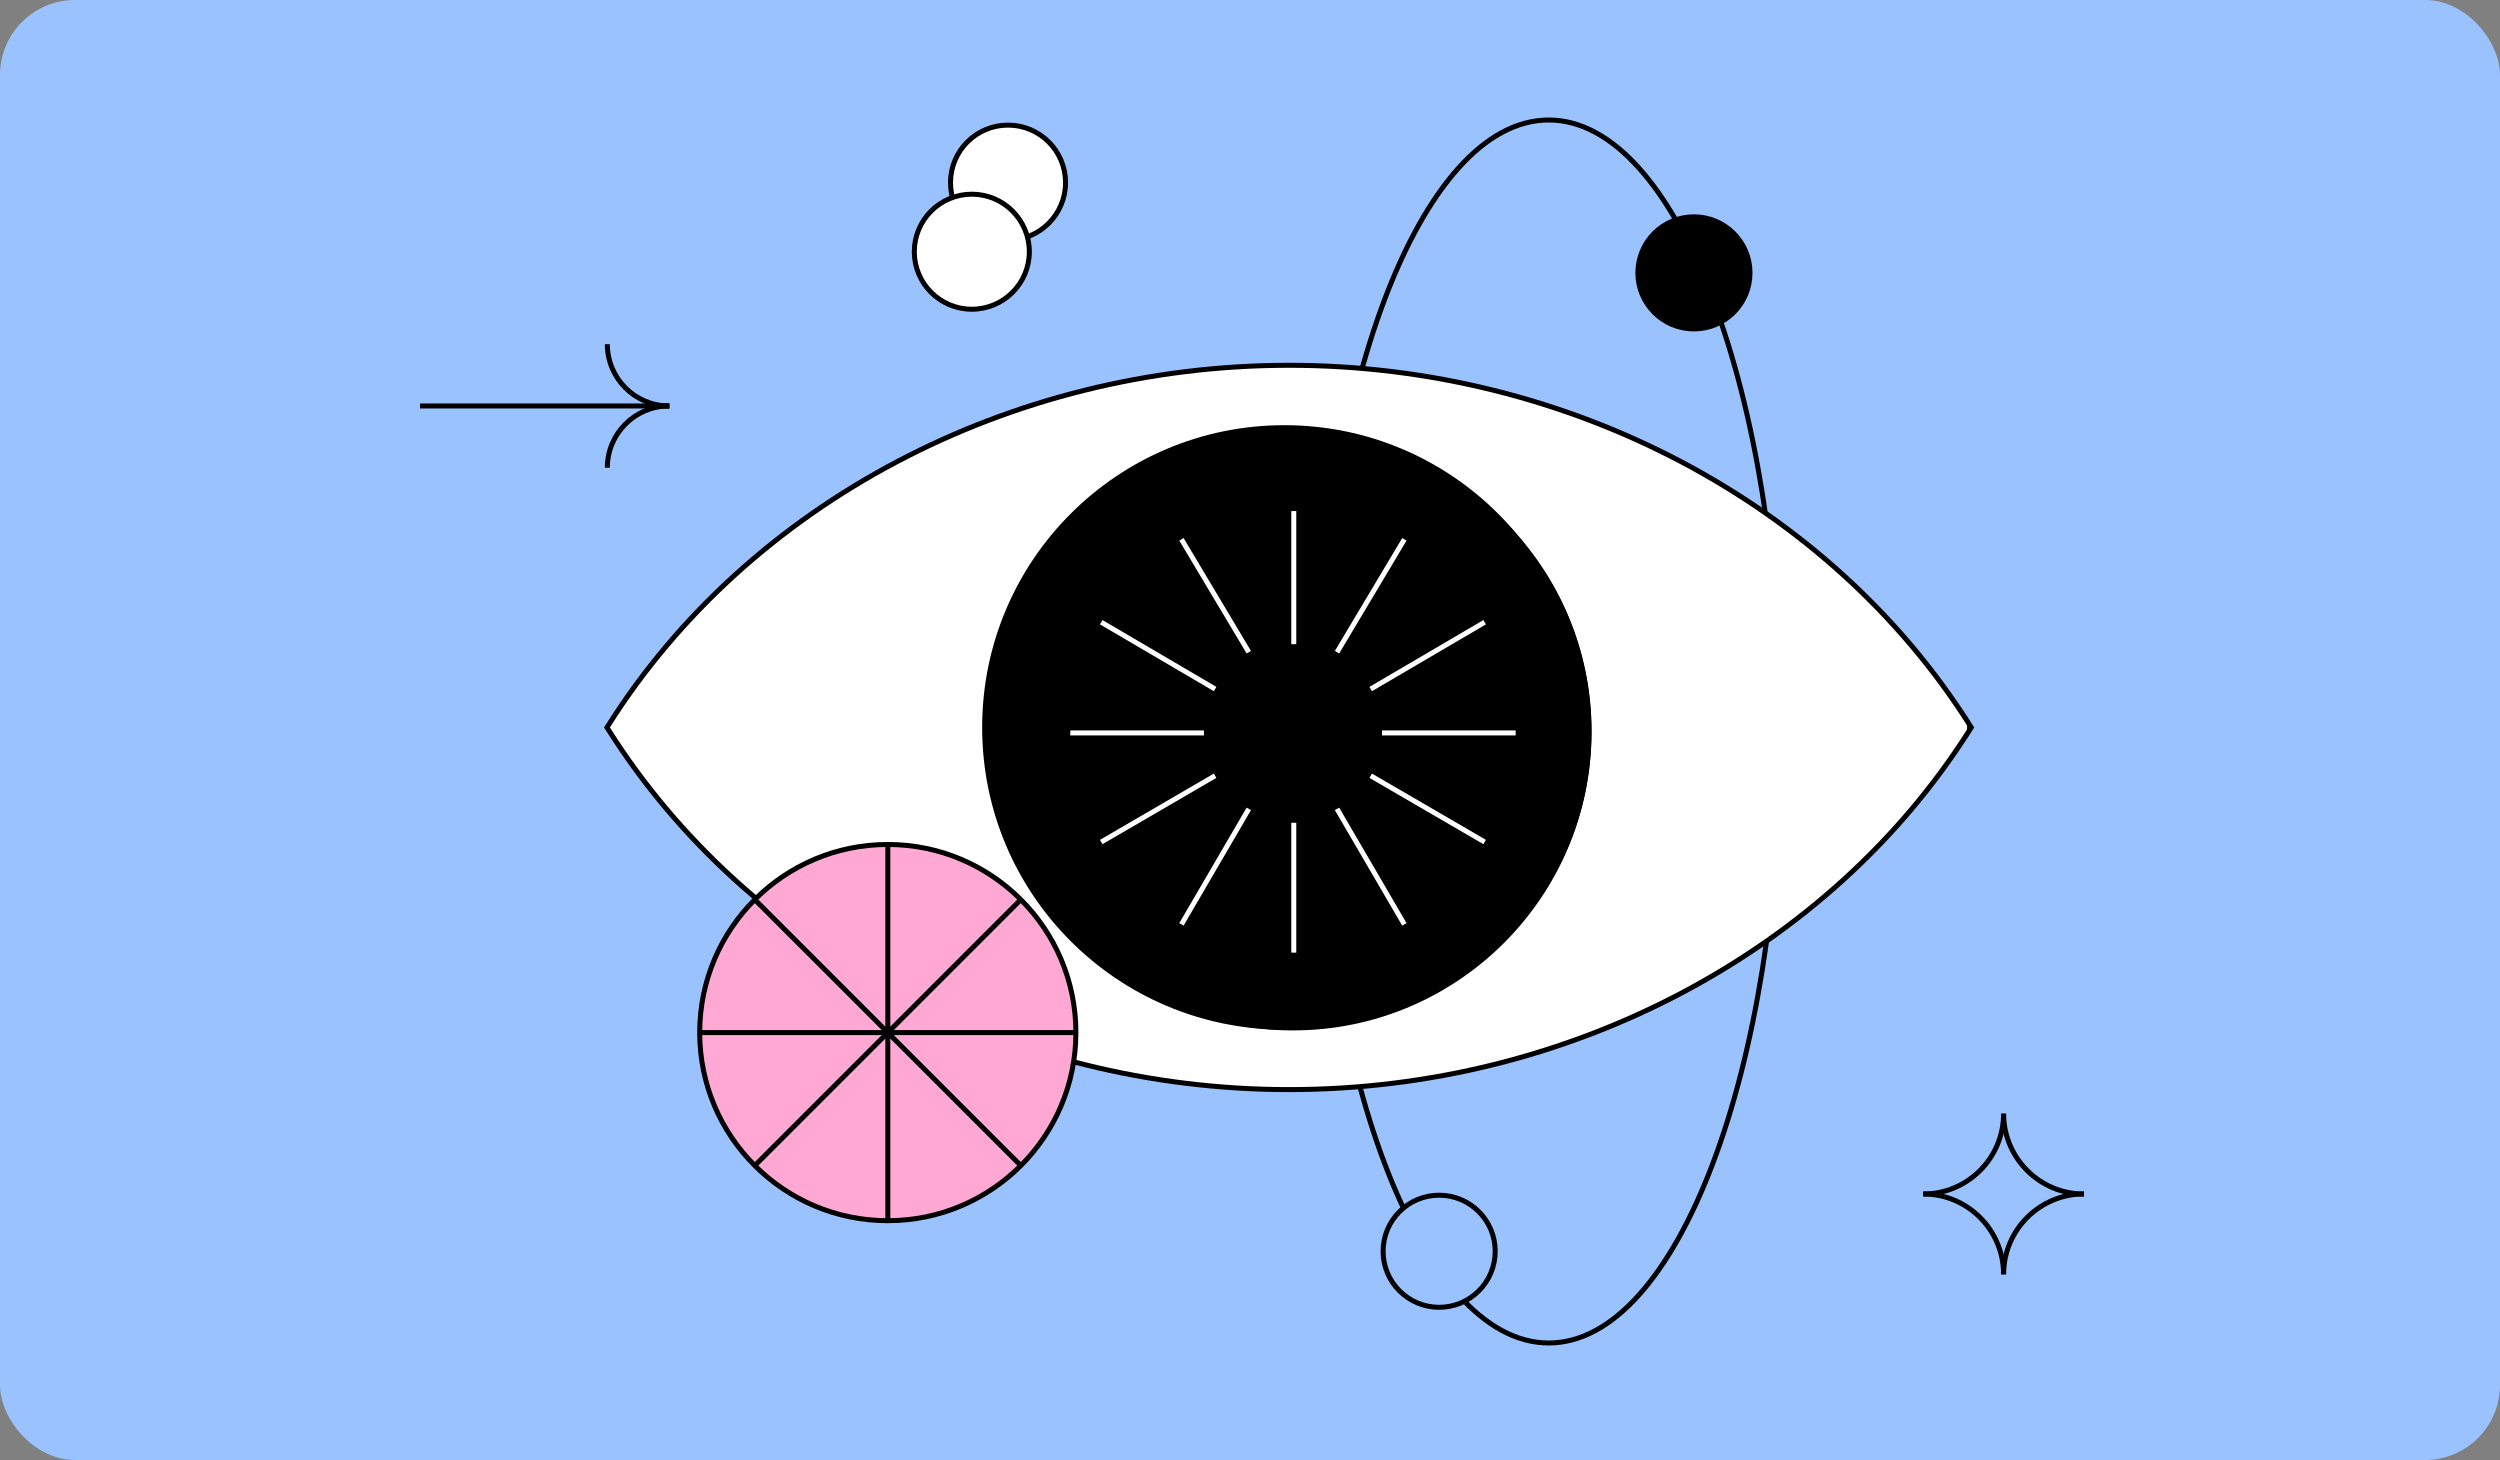 <?xml version="1.0" encoding="UTF-8"?> <svg xmlns="http://www.w3.org/2000/svg" width="500" height="292" viewBox="0 0 500 292" fill="none"><rect x="0" y="0" width="500" height="292" fill="#808080" stroke="none"/> <rect width="500" height="292" rx="15" fill="#9AC2FF"></rect> <path d="M309.743 268.597C335.353 268.597 356.114 213.842 356.114 146.298C356.114 78.755 335.353 24 309.743 24C284.132 24 263.371 78.755 263.371 146.298C263.371 213.842 284.132 268.597 309.743 268.597Z" stroke="black" stroke-miterlimit="10"></path> <path d="M338.787 65.785C344.979 65.785 349.998 60.766 349.998 54.574C349.998 48.383 344.979 43.364 338.787 43.364C332.596 43.364 327.577 48.383 327.577 54.574C327.577 60.766 332.596 65.785 338.787 65.785Z" fill="#010000" stroke="black" stroke-miterlimit="10"></path> <path d="M257.824 73.058C313.707 73.058 365.842 100.615 393.913 144.954V146.024C365.872 190.363 313.737 217.92 257.824 217.92C201.91 217.92 149.775 190.362 121.734 146.023L121.397 145.489L121.734 144.955C149.775 100.616 201.91 73.058 257.824 73.058ZM394.25 145.489L393.914 146.023L393.914 144.955L394.25 145.489Z" fill="white" stroke="black"></path> <path d="M259.035 205.533C291.773 205.533 318.312 178.994 318.312 146.256C318.312 113.518 291.773 86.979 259.035 86.979C226.297 86.979 199.758 113.518 199.758 146.256C199.758 178.994 226.297 205.533 259.035 205.533Z" fill="black"></path> <path d="M259.209 102.412V128.86" stroke="white" stroke-miterlimit="10"></path> <path d="M267.799 130.426L281.186 108.045" stroke="white" stroke-miterlimit="10"></path> <path d="M274.482 137.763L297.1 124.495" stroke="white" stroke-miterlimit="10"></path> <path d="M276.745 146.459H303.252" stroke="white" stroke-miterlimit="10"></path> <path d="M274.482 154.948L297.1 168.127" stroke="white" stroke-miterlimit="10"></path> <path d="M267.802 161.538L281.189 184.454" stroke="white" stroke-miterlimit="10"></path> <path d="M250.286 130.429L236.928 108.048" stroke="white" stroke-miterlimit="10"></path> <path d="M243.602 137.76L220.983 124.492" stroke="white" stroke-miterlimit="10"></path> <path d="M241.38 146.459H214.843" stroke="white" stroke-miterlimit="10"></path> <path d="M243.602 154.946L220.983 168.126" stroke="white" stroke-miterlimit="10"></path> <path d="M250.286 161.541L236.928 184.456" stroke="white" stroke-miterlimit="10"></path> <path d="M259.209 164.302V190.096" stroke="white" stroke-miterlimit="10"></path> <path d="M256.883 205.94C290.269 205.94 317.335 178.875 317.335 145.488C317.335 112.101 290.269 85.036 256.883 85.036C223.496 85.036 196.431 112.101 196.431 145.488C196.431 178.875 223.496 205.94 256.883 205.94Z" fill="black"></path> <path d="M257.081 100.779V127.751" stroke="white" stroke-miterlimit="10"></path> <path d="M265.824 129.353L279.476 106.528" stroke="white" stroke-miterlimit="10"></path> <path d="M272.642 136.829L295.709 123.297" stroke="white" stroke-miterlimit="10"></path> <path d="M274.94 145.7H301.973" stroke="white" stroke-miterlimit="10"></path> <path d="M272.642 154.356L295.709 167.797" stroke="white" stroke-miterlimit="10"></path> <path d="M265.824 161.078L279.476 184.447" stroke="white" stroke-miterlimit="10"></path> <path d="M247.965 129.353L234.343 106.529" stroke="white" stroke-miterlimit="10"></path> <path d="M241.161 136.829L218.094 123.298" stroke="white" stroke-miterlimit="10"></path> <path d="M238.886 145.705H211.823" stroke="white" stroke-miterlimit="10"></path> <path d="M241.161 154.357L218.094 167.797" stroke="white" stroke-miterlimit="10"></path> <path d="M247.965 161.08L234.343 184.45" stroke="white" stroke-miterlimit="10"></path> <path d="M257.081 163.895V190.2" stroke="white" stroke-miterlimit="10"></path> <path d="M258.576 206.084C291.555 206.084 318.29 179.349 318.29 146.37C318.29 113.39 291.555 86.655 258.576 86.655C225.596 86.655 198.861 113.39 198.861 146.37C198.861 179.349 225.596 206.084 258.576 206.084Z" fill="#010000"></path> <path d="M258.756 102.214V128.833" stroke="white" stroke-miterlimit="10"></path> <path d="M267.404 130.44L280.877 107.863" stroke="white" stroke-miterlimit="10"></path> <path d="M274.139 137.807L296.934 124.443" stroke="white" stroke-miterlimit="10"></path> <path d="M276.4 146.586H303.128" stroke="white" stroke-miterlimit="10"></path> <path d="M274.139 155.147L296.934 168.403" stroke="white" stroke-miterlimit="10"></path> <path d="M267.403 161.775L280.876 184.874" stroke="white" stroke-miterlimit="10"></path> <path d="M249.761 130.441L236.289 107.863" stroke="white" stroke-miterlimit="10"></path> <path d="M243.02 137.807L220.247 124.443" stroke="white" stroke-miterlimit="10"></path> <path d="M240.784 146.586H214.056" stroke="white" stroke-miterlimit="10"></path> <path d="M243.02 155.147L220.247 168.403" stroke="white" stroke-miterlimit="10"></path> <path d="M249.761 161.775L236.289 184.874" stroke="white" stroke-miterlimit="10"></path> <path d="M258.756 164.558V190.526" stroke="white" stroke-miterlimit="10"></path> <path d="M177.559 244.138C198.336 244.138 215.18 227.295 215.18 206.517C215.18 185.74 198.336 168.896 177.559 168.896C156.781 168.896 139.938 185.74 139.938 206.517C139.938 227.295 156.781 244.138 177.559 244.138Z" fill="#FFA8D4" stroke="black" stroke-miterlimit="10"></path> <path d="M177.564 168.896V244.138" stroke="black" stroke-miterlimit="10"></path> <path d="M215.18 206.518H139.938" stroke="black" stroke-miterlimit="10"></path> <path d="M204.17 233.129L150.948 179.907" stroke="black" stroke-miterlimit="10"></path> <path d="M150.948 233.129L204.17 179.907" stroke="black" stroke-miterlimit="10"></path> <path d="M201.605 48.03C207.959 48.03 213.11 42.879 213.11 36.525C213.11 30.171 207.959 25.02 201.605 25.02C195.251 25.02 190.1 30.171 190.1 36.525C190.1 42.879 195.251 48.03 201.605 48.03Z" fill="white" stroke="black" stroke-miterlimit="10"></path> <path d="M194.364 61.848C200.718 61.848 205.869 56.697 205.869 50.343C205.869 43.988 200.718 38.837 194.364 38.837C188.009 38.837 182.858 43.988 182.858 50.343C182.858 56.697 188.009 61.848 194.364 61.848Z" fill="white" stroke="black" stroke-miterlimit="10"></path> <path d="M287.831 261.462C294.022 261.462 299.041 256.443 299.041 250.252C299.041 244.06 294.022 239.041 287.831 239.041C281.639 239.041 276.62 244.06 276.62 250.252C276.62 256.443 281.639 261.462 287.831 261.462Z" fill="#9AC2FF" stroke="black" stroke-miterlimit="10"></path> <path d="M133.923 81.193H84" stroke="black" stroke-miterlimit="10"></path> <path d="M133.817 81.193C126.998 81.193 121.467 75.661 121.467 68.843" stroke="black" stroke-miterlimit="10"></path> <path d="M133.817 81.191C126.998 81.191 121.467 86.722 121.467 93.541" stroke="black" stroke-miterlimit="10"></path> <path d="M400.72 222.736C400.72 231.607 393.52 238.807 384.649 238.807" stroke="black" stroke-miterlimit="10"></path> <path d="M400.722 222.736C400.722 231.606 407.923 238.807 416.793 238.807" stroke="black" stroke-miterlimit="10"></path> <path d="M400.72 254.86C400.72 245.989 393.52 238.789 384.649 238.789" stroke="black" stroke-miterlimit="10"></path> <path d="M400.722 254.86C400.722 245.989 407.923 238.789 416.793 238.789" stroke="black" stroke-miterlimit="10"></path> </svg> 